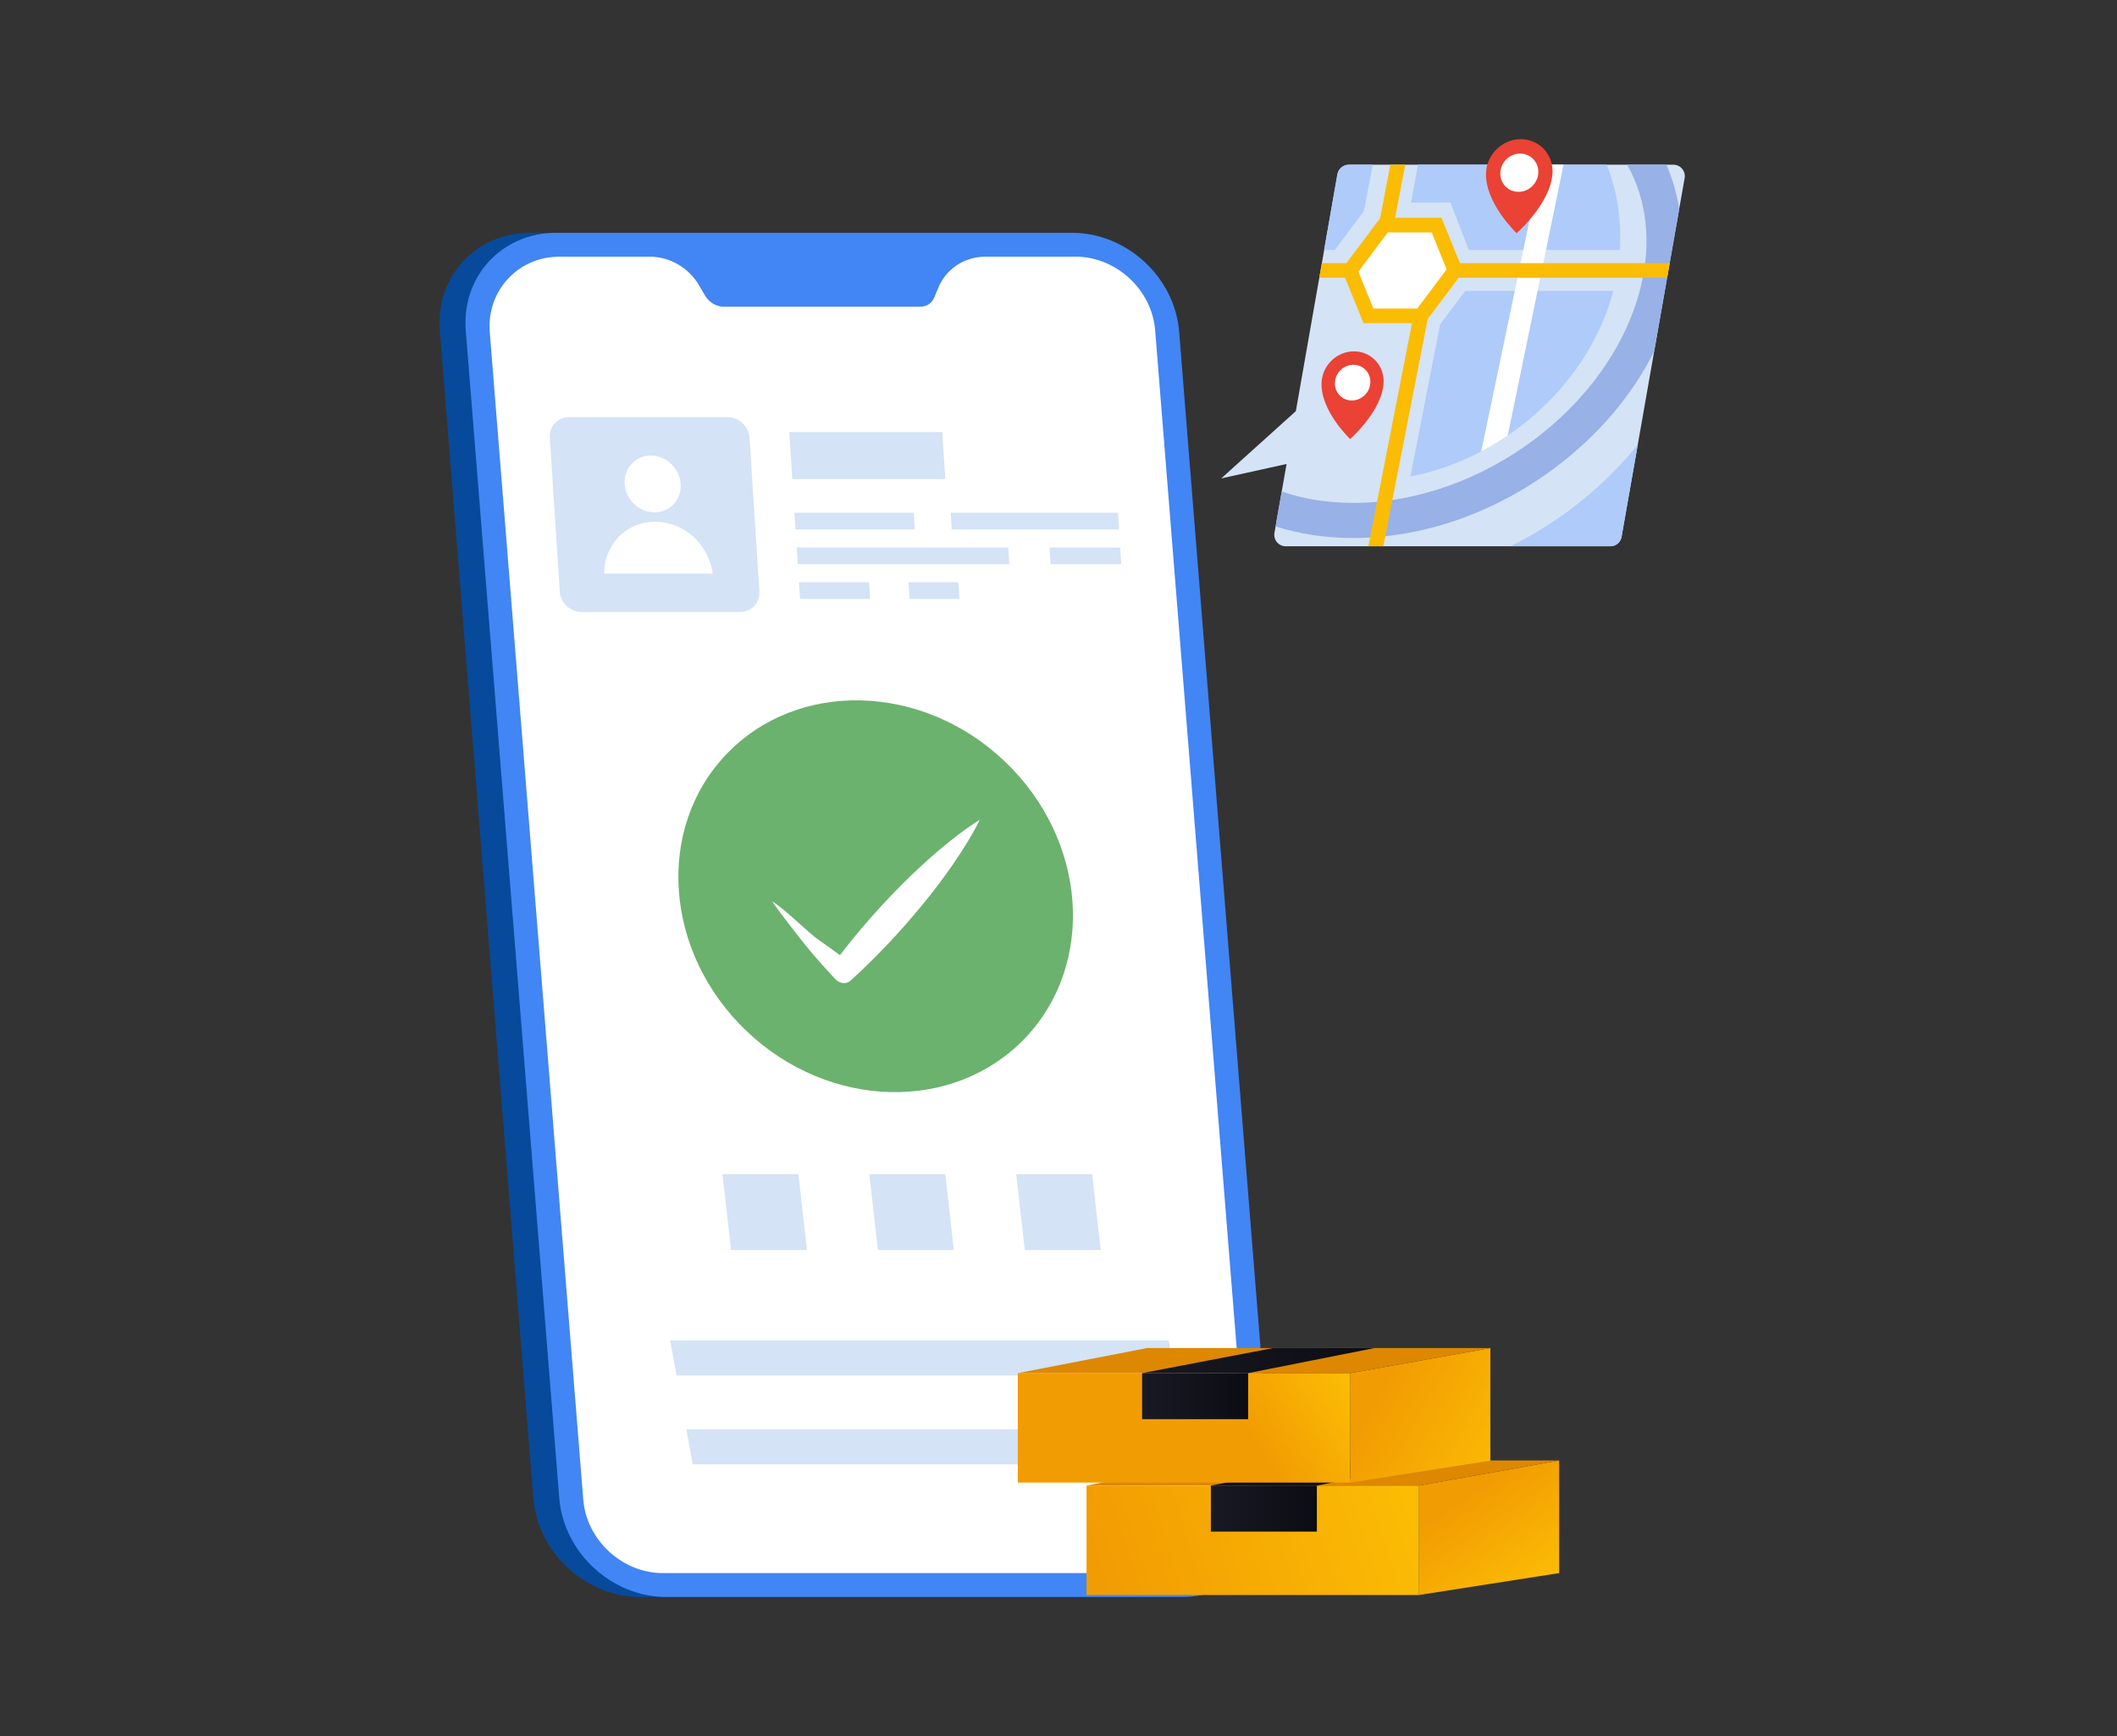 <svg width="578" height="474" viewBox="0 0 578 474" fill="none" xmlns="http://www.w3.org/2000/svg">
<rect x="0" y="0" width="578" height="474" fill="#333333" stroke="none"/>
<mask id="mask0_440_2884" style="mask-type:alpha" maskUnits="userSpaceOnUse" x="0" y="0" width="578" height="474">
<path d="M79 0.5H499C542.354 0.5 577.5 35.646 577.5 79V395C577.5 438.354 542.354 473.5 499 473.5H79C35.646 473.5 0.5 438.354 0.5 395V79C0.5 35.646 35.646 0.5 79 0.5Z" fill="#EDF4FF" stroke="#DFECFF"/>
</mask>
<g mask="url(#mask0_440_2884)">
</g>
<g clip-path="url(#clip0_440_2884)">
<path d="M120.098 90.424L145.623 409.138C146.885 423.968 159.968 436 174.831 436H315.734C330.597 436 341.631 423.968 340.37 409.138L314.846 90.424C313.584 75.594 300.501 63.562 285.638 63.562H144.735C129.871 63.562 118.836 75.594 120.098 90.424Z" fill="#074A9B"/>
<path d="M127.182 90.424L152.706 409.138C153.969 423.968 167.052 436 181.914 436H322.818C337.68 436 348.715 423.968 347.454 409.138L321.93 90.424C320.667 75.594 307.584 63.562 292.721 63.562H151.817C136.954 63.562 125.919 75.594 127.181 90.424H127.182Z" fill="#4285F4"/>
<path d="M321.866 429.484C321.997 429.484 322.138 429.482 322.276 429.474C327.651 429.371 332.548 427.184 336.074 423.305C339.65 419.373 341.366 414.204 340.905 408.751L315.378 90.055C314.445 79.03 304.709 70.078 293.675 70.078H269.029C263.359 70.078 258.327 73.388 256.206 78.513L255.063 81.255C254.42 82.815 252.969 83.737 251.176 83.737H197.594C195.584 83.737 193.586 82.543 192.503 80.693L190.89 77.939C188.06 73.092 182.896 70.078 177.415 70.078H152.769C147.279 70.078 142.264 72.24 138.645 76.169C135.009 80.117 133.264 85.32 133.73 90.821L159.255 409.515C160.189 420.536 169.924 429.484 180.959 429.484H321.862H321.866Z" fill="white"/>
<path d="M459.954 48.619L458.475 57.019L456.8 66.56L456.497 68.249L455.868 71.845L455.164 75.84L454.535 79.436L454.339 80.528L451.634 95.933L449.681 107.04L446.731 123.838L442.734 146.565C442.473 148.057 441.181 149.142 439.661 149.142H351.034C349.097 149.142 347.635 147.397 347.961 145.488L348.28 143.71L348.476 142.544L349.947 134.186L351.082 127.735L351.271 126.675L333.43 130.613L353.241 112.755L353.805 112.249L359.567 79.436L360.205 75.84L360.909 71.845L361.538 68.249L365.182 47.544C365.444 46.052 366.736 44.967 368.256 44.967H456.874C458.819 44.967 460.282 46.712 459.956 48.62L459.954 48.619Z" fill="#D4E3F6"/>
<path d="M386.8 84.622H374.428L370.364 74.601L379.045 63.062H391.419L395.481 73.082L386.8 84.622Z" fill="white"/>
<path d="M442.733 146.564L446.73 123.837L447.149 121.457C440.39 129.753 432.277 137.043 423.24 142.952C421.676 143.978 420.082 144.961 418.461 145.899C416.483 147.047 414.465 148.126 412.415 149.141H439.661C441.181 149.141 442.473 148.057 442.734 146.564H442.733Z" fill="#AECBFA"/>
<path d="M454.971 44.966H444.253C449.72 54.625 451.005 66.45 447.831 78.873C439.606 111.087 404.458 137.299 369.487 137.299C362.42 137.299 355.844 136.237 349.948 134.188L348.478 142.543L348.274 143.713C354.838 145.816 361.946 146.883 369.486 146.883C388.456 146.883 407.992 140.091 424.493 127.755C436.343 118.902 445.653 107.92 451.636 95.928L454.342 80.53L454.534 79.431L455.166 75.838L455.866 71.845L456.498 68.251L456.794 66.558L458.471 57.021C457.799 52.828 456.63 48.791 454.97 44.966H454.971Z" fill="#98B1E6"/>
<path d="M364.424 68.251H361.505L365.112 47.662C365.388 46.104 366.737 44.967 368.32 44.967H374.801L372.379 57.633L364.424 68.253V68.251Z" fill="#AECBFA"/>
<path d="M440.469 79.435C436.261 95.401 425.57 109.468 411.66 118.894C410.255 119.857 408.808 120.77 407.337 121.626C406.381 122.189 405.399 122.735 404.419 123.25C398.338 126.437 391.808 128.787 385.074 130.091L393.198 88.551L400.055 79.433H440.47L440.469 79.435Z" fill="#AECBFA"/>
<path d="M442.283 68.251H401.028L396.009 55.292H385.259L387.148 44.967H438.665C441.47 51.971 442.778 59.856 442.282 68.251H442.283Z" fill="#AECBFA"/>
<path d="M426.895 44.966L419.915 78.848L419.792 79.436L411.66 118.896C410.255 119.858 408.807 120.771 407.337 121.627C406.381 122.19 405.399 122.736 404.419 123.251L413.58 79.436L413.702 78.848L416.072 67.514L420.723 44.967H426.893L426.895 44.966Z" fill="white"/>
<path d="M386.941 84.229H374.963L370.873 74.138L378.906 63.456H390.884L394.974 73.547L386.941 84.229ZM398.599 71.845L393.58 59.462H380.901L383.679 44.967H379.604L376.798 59.598L367.593 71.846H360.905L360.2 75.839H367.244L372.263 88.221H385.511L373.601 149.139H377.679L389.817 87.056L398.249 75.839H455.165L455.866 71.846H398.598L398.599 71.845Z" fill="#FBBC04"/>
<path d="M377.758 104.451C377.423 112.161 368.622 119.866 368.622 119.866C368.622 119.866 360.489 112.161 360.823 104.451C361.027 99.743 364.986 95.924 369.66 95.924C374.334 95.924 377.961 99.743 377.757 104.451H377.758Z" fill="#EA4234"/>
<path d="M372.957 107.495C374.711 105.389 374.495 102.324 372.476 100.651C370.456 98.977 367.398 99.329 365.644 101.435C363.89 103.542 364.106 106.607 366.125 108.28C368.145 109.954 371.203 109.602 372.957 107.495Z" fill="white"/>
<path d="M423.882 47.141C423.524 55.405 414.088 63.666 414.088 63.666C414.088 63.666 405.369 55.405 405.727 47.141C405.946 42.095 410.189 38 415.201 38C420.213 38 424.101 42.094 423.882 47.141Z" fill="#EA4234"/>
<path d="M418.735 50.399C420.615 48.141 420.384 44.856 418.219 43.062C416.054 41.268 412.775 41.645 410.896 43.903C409.016 46.161 409.247 49.446 411.412 51.24C413.577 53.034 416.856 52.657 418.735 50.399Z" fill="white"/>
<path d="M279.871 283.432C299.302 263.065 296.793 229.209 274.266 207.813C251.739 186.416 217.725 185.581 198.294 205.948C178.862 226.314 181.372 260.17 203.898 281.567C226.425 302.963 260.439 303.798 279.871 283.432Z" fill="#6BB26E"/>
<path d="M267.498 223.824C265.364 228.162 262.821 232.12 260.181 235.992C257.523 239.853 254.699 243.557 251.741 247.145C245.831 254.322 239.494 261.102 232.595 267.39L232.223 267.734C231.113 268.748 229.287 268.598 228.142 267.39C226.92 266.111 225.739 264.798 224.556 263.484C223.374 262.162 222.216 260.821 221.066 259.463C218.79 256.73 212.86 249.104 210.824 246.114C213.992 247.861 220.653 254.666 223.591 256.667C225.051 257.681 226.496 258.703 227.925 259.753C228.392 260.097 228.859 260.44 229.327 260.793C234.427 254.101 239.99 247.814 245.895 241.836C249.175 238.539 252.571 235.356 256.133 232.323C259.715 229.307 263.391 226.372 267.496 223.824H267.498Z" fill="white"/>
<path d="M204.636 119.536L207.337 161.425C207.538 164.547 205.211 167.074 202.145 167.074H158.744C155.678 167.074 153.024 164.547 152.823 161.425L150.122 119.536C149.921 116.424 152.249 113.896 155.315 113.896H198.716C201.781 113.896 204.435 116.424 204.636 119.536Z" fill="#D4E3F6"/>
<path d="M183.16 138.345C186.379 135.786 186.766 130.927 184.023 127.491C181.281 124.056 176.447 123.345 173.228 125.904C170.008 128.463 169.622 133.322 172.364 136.758C175.107 140.193 179.94 140.904 183.16 138.345Z" fill="white"/>
<path d="M194.572 156.594C193.594 148.7 186.751 142.438 178.855 142.438C170.958 142.438 164.923 148.698 164.963 156.594H194.571H194.572Z" fill="white"/>
<path d="M258.093 130.796H216.325L215.499 117.975H257.266L258.093 130.796Z" fill="#D4E3F6"/>
<path d="M249.488 139.983H216.917L217.212 144.537H249.781L249.488 139.983Z" fill="#D4E3F6"/>
<path d="M259.561 139.983L259.854 144.537H305.525L305.23 139.983H259.561Z" fill="#D4E3F6"/>
<path d="M275.282 149.473H217.53L217.823 154.027H275.577L275.282 149.473Z" fill="#D4E3F6"/>
<path d="M286.539 149.473L286.832 154.027H306.137L305.843 149.473H286.539Z" fill="#D4E3F6"/>
<path d="M248.041 158.962L248.334 163.517H261.952L261.658 158.962H248.041Z" fill="#D4E3F6"/>
<path d="M237.281 158.962H218.142L218.435 163.517H237.574L237.281 158.962Z" fill="#D4E3F6"/>
<path d="M217.991 320.576L220.323 341.259H199.594L197.262 320.576H217.991Z" fill="#D4E3F6"/>
<path d="M258.091 320.576L260.423 341.259H239.692L237.361 320.576H258.091Z" fill="#D4E3F6"/>
<path d="M298.19 320.576L300.522 341.259H279.793L277.461 320.576H298.19Z" fill="#D4E3F6"/>
<path d="M320.843 375.539H184.721L182.979 365.979H319.101L320.843 375.539Z" fill="#D4E3F6"/>
<path d="M325.266 399.807H189.144L187.401 390.247H323.523L325.266 399.807Z" fill="#D4E3F6"/>
<path d="M425.693 398.738L387.412 405.583V435.467L425.693 429.483V398.738Z" fill="url(#paint0_linear_440_2884)"/>
<path d="M425.697 398.735L387.41 405.584H296.661L331.968 398.735H425.697Z" fill="#DD8800"/>
<path d="M387.412 405.583H296.657V435.467H387.412V405.583Z" fill="url(#paint1_linear_440_2884)"/>
<path d="M359.547 405.584H330.597V418.153H359.547V405.584Z" fill="url(#paint2_linear_440_2884)"/>
<path d="M394.076 398.735L359.548 405.584H330.597L366.426 398.735H394.076Z" fill="url(#paint3_linear_440_2884)"/>
<path d="M406.919 368.041L368.637 374.887V404.77L406.919 398.788V368.041Z" fill="url(#paint4_linear_440_2884)"/>
<path d="M406.922 368.039L368.636 374.888H277.887L313.194 368.039H406.922Z" fill="#DD8800"/>
<path d="M368.637 374.887H277.882V404.77H368.637V374.887Z" fill="url(#paint5_linear_440_2884)"/>
<path d="M340.773 374.888H311.823V387.457H340.773V374.888Z" fill="url(#paint6_linear_440_2884)"/>
<path d="M375.302 368.039L340.773 374.888H311.823L347.65 368.039H375.302Z" fill="url(#paint7_linear_440_2884)"/>
</g>
<defs>
<linearGradient id="paint0_linear_440_2884" x1="418.384" y1="434.699" x2="400.655" y2="408.213" gradientUnits="userSpaceOnUse">
<stop stop-color="#FBBC04"/>
<stop offset="1" stop-color="#F29C03"/>
</linearGradient>
<linearGradient id="paint1_linear_440_2884" x1="383.978" y1="407.622" x2="301.299" y2="433.17" gradientUnits="userSpaceOnUse">
<stop stop-color="#FBBC04"/>
<stop offset="1" stop-color="#F29C03"/>
</linearGradient>
<linearGradient id="paint2_linear_440_2884" x1="330.597" y1="411.869" x2="359.548" y2="411.869" gradientUnits="userSpaceOnUse">
<stop stop-color="#191923"/>
<stop offset="1" stop-color="#0C0C14"/>
</linearGradient>
<linearGradient id="paint3_linear_440_2884" x1="120" y1="402.159" x2="394.076" y2="402.159" gradientUnits="userSpaceOnUse">
<stop stop-color="#191923"/>
<stop offset="1" stop-color="#0C0C14"/>
</linearGradient>
<linearGradient id="paint4_linear_440_2884" x1="412.69" y1="400.115" x2="376.714" y2="380.228" gradientUnits="userSpaceOnUse">
<stop stop-color="#FBBC04"/>
<stop offset="1" stop-color="#F29C03"/>
</linearGradient>
<linearGradient id="paint5_linear_440_2884" x1="360.986" y1="366.11" x2="335.483" y2="382.216" gradientUnits="userSpaceOnUse">
<stop stop-color="#FBBC04"/>
<stop offset="1" stop-color="#F29C03"/>
</linearGradient>
<linearGradient id="paint6_linear_440_2884" x1="311.823" y1="381.173" x2="340.773" y2="381.173" gradientUnits="userSpaceOnUse">
<stop stop-color="#191923"/>
<stop offset="1" stop-color="#0C0C14"/>
</linearGradient>
<linearGradient id="paint7_linear_440_2884" x1="311.823" y1="371.464" x2="375.302" y2="371.464" gradientUnits="userSpaceOnUse">
<stop stop-color="#191923"/>
<stop offset="1" stop-color="#0C0C14"/>
</linearGradient>
<clipPath id="clip0_440_2884">
<rect width="340" height="398" fill="white" transform="translate(120 38)"/>
</clipPath>
</defs>
</svg>
